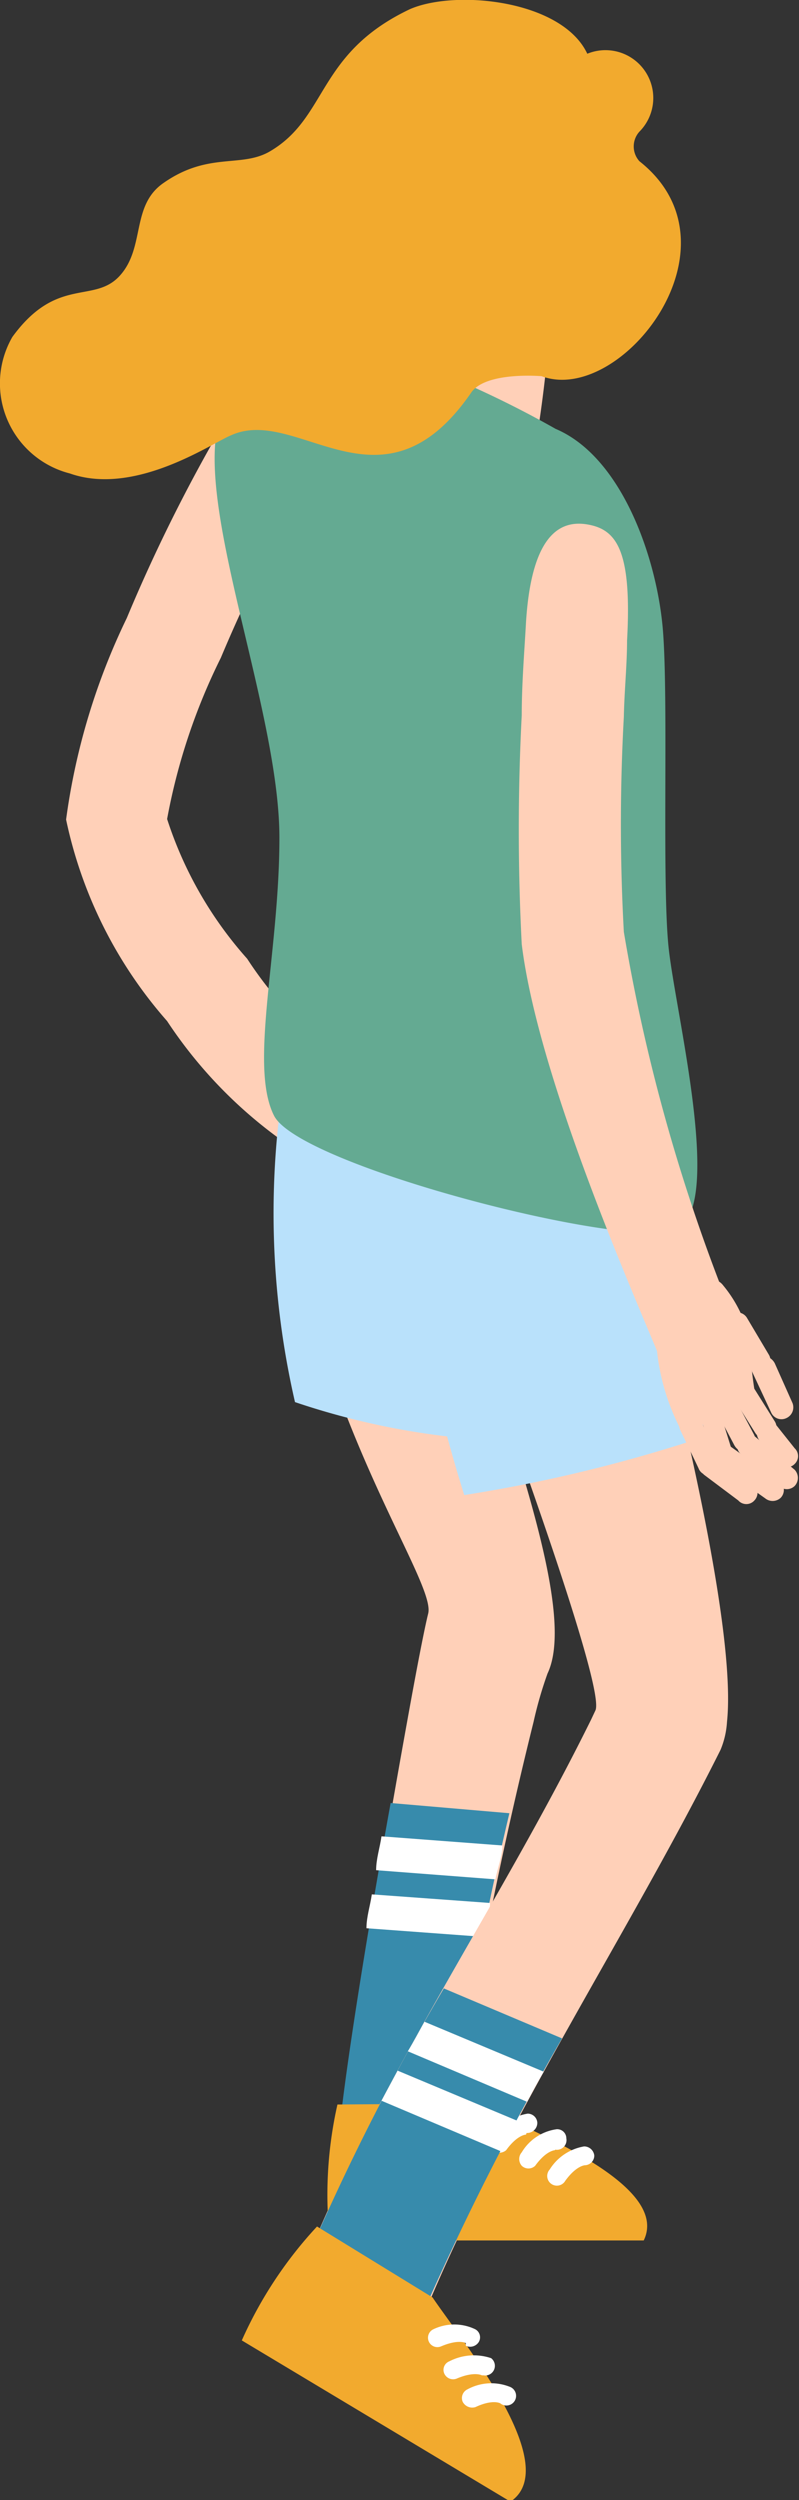 <svg xmlns="http://www.w3.org/2000/svg" viewBox="0 0 14.87 46.52"><rect x="0" y="0" width="14.87" height="46.52" fill="#333333" stroke="none"/><defs><style>.cls-1{fill:#ffd0b8;}.cls-1,.cls-2,.cls-3,.cls-4,.cls-5,.cls-6{fill-rule:evenodd;}.cls-2{fill:#378bac;}.cls-3{fill:#fff;}.cls-4{fill:#b9e1fb;}.cls-5{fill:#64aa92;}.cls-6{fill:#f2aa2e;}</style></defs><title>アセット 14</title><g id="レイヤー_2" data-name="レイヤー 2"><g id="レイヤー_1-2" data-name="レイヤー 1"><path class="cls-1" d="M8.19,21.66c.11,2.43,2.75,7.9,2,9.48a7.37,7.37,0,0,0-.26.9,82.81,82.81,0,0,0-1.61,8.25l-2,0c0-1,.76-5.51,1.26-8.27.18-1,.32-1.72.39-2,.14-.62-2.09-3.58-2.71-8.17Z"/><path class="cls-2" d="M9.48,33.74a66.26,66.26,0,0,0-1.21,6.55l-2,0c0-.84.52-4.09,1-6.74Z"/><path class="cls-3" d="M9.35,34.34c0,.2-.09.41-.13.63L7,34.8c0-.21.07-.42.1-.63Z"/><path class="cls-3" d="M9.12,35.41c0,.21-.08.42-.13.63l-2.17-.16c0-.21.07-.42.1-.63Z"/><path class="cls-1" d="M7.14,5.85h3.11A25.23,25.23,0,0,1,9.84,9c-.19,1-.83,1.71-1.59,1.71S6.86,10,6.66,9C6.79,8.15,7,6.64,7.14,5.85Z"/><path class="cls-1" d="M6.21,8.18a28.48,28.48,0,0,0-2.1,4.06,11.34,11.34,0,0,0-1,3,7.25,7.25,0,0,0,1.49,2.6A7.32,7.32,0,0,0,6.77,20l-.54,1.83A8.46,8.46,0,0,1,3.11,19a8.24,8.24,0,0,1-1.88-3.75A12.37,12.37,0,0,1,2.36,11.5,30.41,30.41,0,0,1,4.62,7.12Z"/><path class="cls-1" d="M11.77,22.7s2,7.05,1.76,9.34a1.6,1.6,0,0,1-.12.52C11.69,36,9.42,39.4,7.92,43L5.77,41.89C7.3,38.25,9.3,35.44,11,32l.08-.17c.25-.49-2.67-8.22-2.68-8.25Z"/><path class="cls-4" d="M5.33,19.85a15.68,15.68,0,0,0,.16,6.24,13.89,13.89,0,0,0,4.15.73V21.29Z"/><path class="cls-4" d="M7.4,21.59a29.82,29.82,0,0,0,1.24,6.23,27.79,27.79,0,0,0,4.48-1.09l-.85-5.27Z"/><path class="cls-5" d="M6.77,6.42C5.38,6.42,4.1,6.53,4,8.33S5.2,13.44,5.2,15.59s-.57,4.24-.1,5.17,6.51,2.48,7.46,2.13,0-4.07-.12-5.29,0-4.51-.1-5.84-.75-3.25-2-3.78A18.83,18.83,0,0,0,6.77,6.42Z"/><path class="cls-1" d="M11.67,11.92c0,.45-.05.93-.06,1.42a36.62,36.62,0,0,0,0,4,33.84,33.84,0,0,0,1.89,6.81l-1.21,1.14c-.44-1.08-2.27-5.19-2.58-7.72a41.36,41.36,0,0,1,0-4.26c0-.6.05-1.19.08-1.74.11-1.72.7-1.91,1.2-1.8S11.76,10.29,11.67,11.92Z"/><path class="cls-1" d="M14.5,27.24l-.36-.43a.23.23,0,0,1,0-.3h0a.22.22,0,0,1,.3,0l.35.44a.2.2,0,0,1,0,.29h0A.2.2,0,0,1,14.5,27.24Z"/><path class="cls-1" d="M14.52,27.67l-.74-.62a.21.21,0,0,1,.27-.32l.74.62a.22.22,0,0,1,0,.3h0A.21.21,0,0,1,14.52,27.67Z"/><path class="cls-1" d="M14.24,27.88l-1-.71a.22.22,0,0,1,0-.3h0a.21.21,0,0,1,.29,0l1,.71a.21.21,0,0,1,0,.29h0A.22.22,0,0,1,14.24,27.88Z"/><path class="cls-1" d="M13.74,27.92l-.64-.48a.21.21,0,0,1,0-.29h0a.22.22,0,0,1,.3,0l.64.48a.21.21,0,0,1,0,.29h0A.2.2,0,0,1,13.74,27.92Z"/><path class="cls-1" d="M13,27.32l-.34-.71a.21.21,0,0,1,.1-.28h0a.21.21,0,0,1,.28.1l.34.72a.23.23,0,0,1-.1.28h0A.2.2,0,0,1,13,27.32Z"/><path class="cls-1" d="M13.29,27.16,13,26.25A.21.21,0,0,1,13.1,26h0a.21.21,0,0,1,.26.15l.25.8C13.69,27.18,13.39,27.45,13.29,27.16Z"/><path class="cls-1" d="M13.66,26.88l-.37-.7a.22.22,0,0,1,.09-.29h0a.21.21,0,0,1,.28.1l.37.7C14.15,26.91,13.8,27.16,13.66,26.88Z"/><path class="cls-1" d="M14.06,26.67,13.64,26a.21.21,0,0,1,.07-.29h0a.21.21,0,0,1,.29.07l.42.67a.21.21,0,0,1-.07.29h0C14.27,26.82,14.13,26.77,14.06,26.67Z"/><path class="cls-1" d="M12.78,26.8a4.1,4.1,0,0,1-.57-1.88c.07-.67.95-1.4,1.25-1a2.38,2.38,0,0,1,.49,1,8.19,8.19,0,0,0,.1,1A3.32,3.32,0,0,0,12.78,26.8Z"/><path class="cls-1" d="M14.42,25.37l.33.74a.22.22,0,0,1-.12.28h0a.21.21,0,0,1-.28-.11L14,25.53a.21.21,0,0,1,.11-.27h0C14.24,25.19,14.37,25.27,14.42,25.37Z"/><path class="cls-1" d="M13.9,24.52l.41.69a.21.21,0,0,1-.08.29h0a.21.21,0,0,1-.29-.08L13.22,25c-.1-.07.34-.43.38-.54h0A.21.21,0,0,1,13.9,24.52Z"/><path class="cls-6" d="M10.93,1C10.46,0,8.48-.2,7.63.17,5.88,1,6.11,2.2,5,2.83c-.53.29-1.13,0-1.95.57-.62.42-.34,1.2-.82,1.73s-1.17,0-2,1.14A1.73,1.73,0,0,0,1.3,8.81c1.22.43,2.65-.57,3-.71,1.25-.57,2.82,1.62,4.48-.81C9.07,6.91,10.08,7,10.08,7c1.47.55,3.82-2.42,1.82-4a.41.41,0,0,1,0-.55A.89.89,0,0,0,10.93,1Z"/><path class="cls-6" d="M6.28,39.16a7.66,7.66,0,0,0-.14,2.53l5.84,0c.52-1.07-2.27-2.11-3.15-2.55Z"/><path class="cls-3" d="M10.89,40.29a.18.18,0,0,0,.17-.18.19.19,0,0,0-.19-.17.94.94,0,0,0-.64.43.18.18,0,1,0,.29.21c.21-.29.37-.29.37-.29Zm-1.09-.6A.19.19,0,0,0,10,39.5a.18.18,0,0,0-.18-.17.94.94,0,0,0-.65.44.18.18,0,0,0,0,.24.19.19,0,0,0,.25,0c.21-.29.37-.29.37-.29Zm.53.32s-.16,0-.37.29a.18.18,0,0,1-.25,0,.19.19,0,0,1,0-.25.9.9,0,0,1,.65-.43.17.17,0,0,1,.18.17A.18.18,0,0,1,10.33,40Z"/><path class="cls-2" d="M10.46,37.93a52.52,52.52,0,0,0-2.54,5L5.77,41.89A44.89,44.89,0,0,1,8.26,37Z"/><path class="cls-3" d="M10.12,38.55c-.11.18-.21.37-.31.56l-2.22-.94c.11-.18.21-.37.31-.55Z"/><path class="cls-3" d="M9.62,39.46l-.3.57L7.1,39.09l.3-.56Z"/><path class="cls-6" d="M5.9,41.43a7.73,7.73,0,0,0-1.4,2.12l5,3c1-.67-.91-3-1.45-3.8Z"/><path class="cls-3" d="M9.31,44.72a.18.18,0,1,0,.17-.31.93.93,0,0,0-.78.05.18.18,0,0,0-.09.23.2.2,0,0,0,.24.1c.32-.15.46-.07.46-.07Zm-.64-1.07a.19.19,0,0,0,.24-.07.17.17,0,0,0-.07-.24.9.9,0,0,0-.77,0,.17.17,0,1,0,.14.32c.33-.14.46-.06.46-.06Zm.3.55s-.14-.08-.47.06a.18.18,0,0,1-.23-.09.17.17,0,0,1,.09-.23,1,1,0,0,1,.78-.06A.18.18,0,0,1,9,44.2Z"/></g></g></svg>